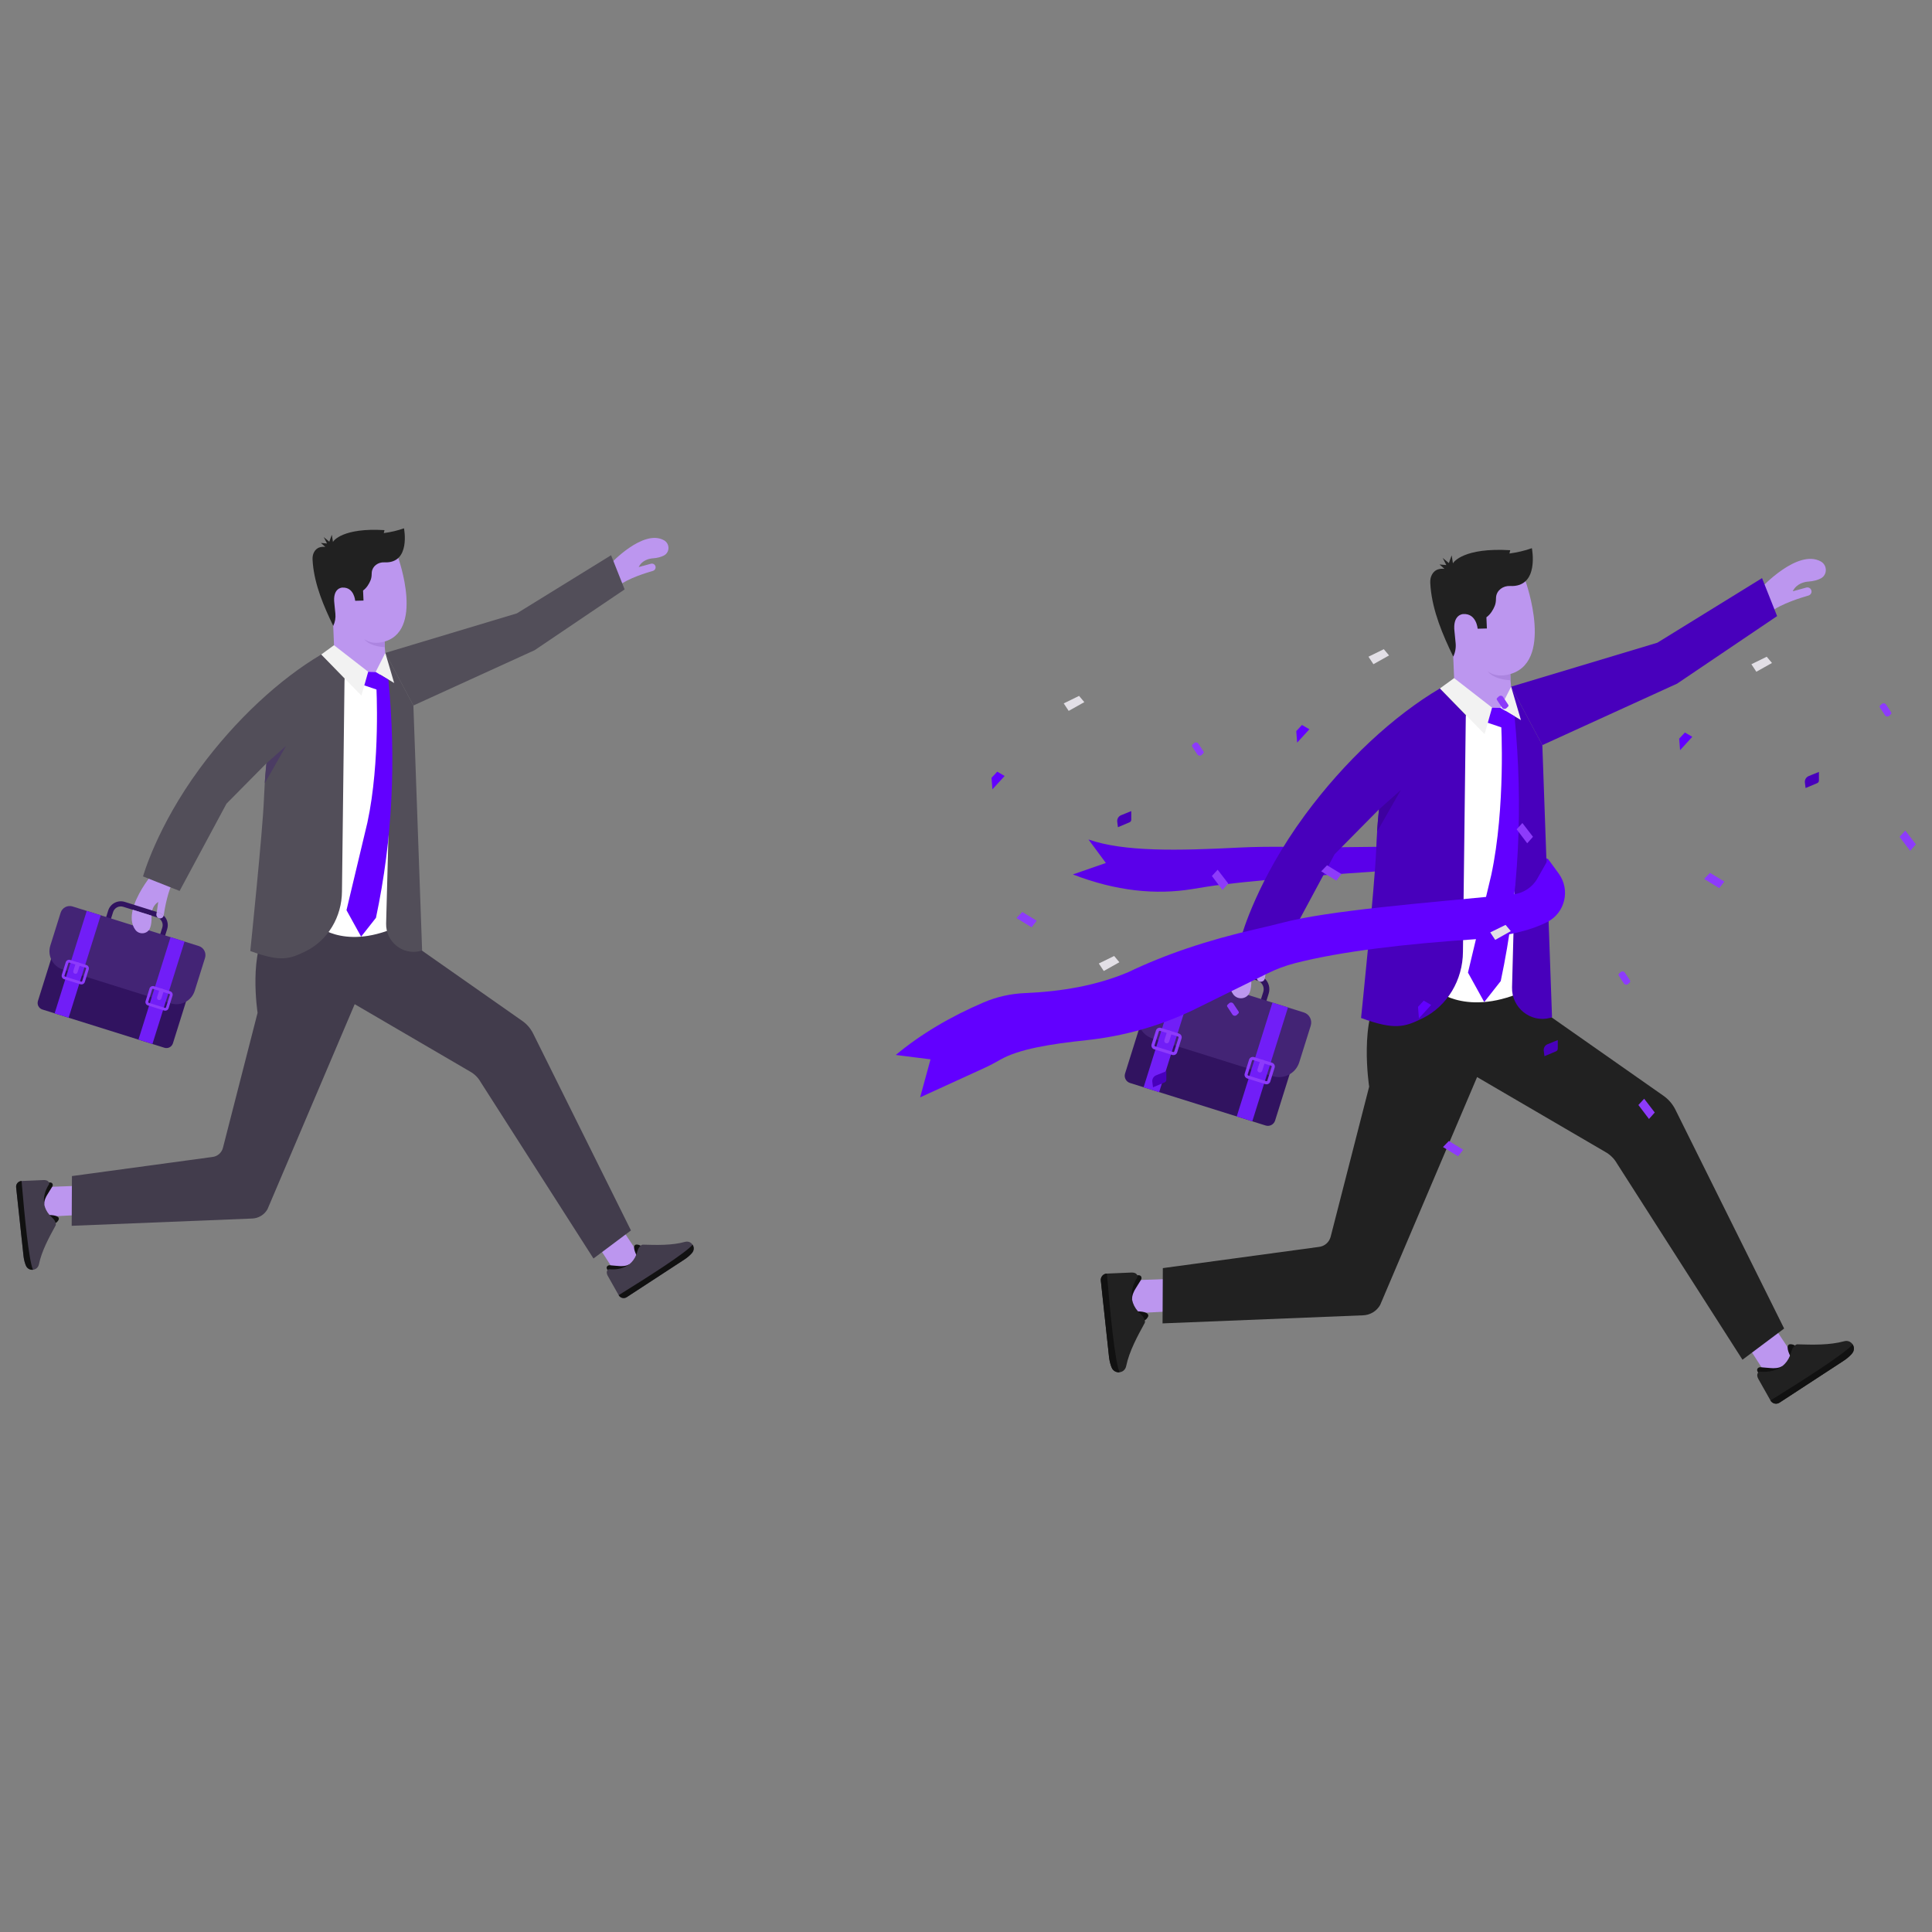 <svg xmlns="http://www.w3.org/2000/svg" enable-background="new 0 0 3000 3000" viewBox="0 0 3000 3000" id="Businessmaniscompetingwithhisenemies"><rect x="0" y="0" width="3000" height="3000" fill="#808080" stroke="none"/><g fill="#2e0582" class="color000000 svgShape"><g fill="#2e0582" class="color000000 svgShape"><path fill="#5a00ea" d="M2404.17,1334.27c-45.36-25.32-111.35-26.5-183.68-20.26l-156.84,1.74c-46.49-0.3-93.49-2-139.92,0.38
			c-93.7,4.8-178.47,6.78-233.56-12.59l27.02,36.51l-51.19,17.78c66.7,25.77,128.42,32.17,186.05,22.6
			c15.16-2.52,30.32-5.01,45.58-6.82c85.58-10.13,205.37-18.56,333.48-26.56c52.03-9.04,101.41-2.98,146.17,29.43l18.87-0.96
			L2404.17,1334.27z" class="colorea0000 svgShape"></path><g fill="#2e0582" class="color000000 svgShape"><path fill="#bc96ef" d="M2827.36,898.15c-2.22,1.16-4.9,2.24-8.15,3.12c-3.64,1-7.37,1.52-11.15,1.79
				c-5.42,0.41-18.22,2.65-24.32,15.06l8.47-2.3c-5.06,4.74-8.83,10.87-10.71,17.79c-11.72,4.51-24.13,10.28-32.24,16.77
				l-13.96-38.08c0,0,56.15-60.29,91.98-40.51C2837.66,877.51,2837.82,892.6,2827.36,898.15z" class="colorefbb96 svgShape"></path><g fill="#2e0582" class="color000000 svgShape"><g fill="#2e0582" class="color000000 svgShape"><path fill="#bc96ef" d="M2812.84,919.71c-0.43,2.37-2.19,4.33-4.55,5.01c-5.74,1.62-16,4.73-26.8,8.89
						c1.01-3.74-4.81-7.23-2.78-10.41c1.72-2.71,11.17-5.2,13.5-7.38l12.63-3.46c4-1.08,7.96,1.82,8.09,5.95
						C2812.93,918.79,2812.92,919.25,2812.84,919.71z" class="colorefbb96 svgShape"></path></g></g><g fill="#2e0582" class="color000000 svgShape"><polygon fill="#bc96ef" points="1829.3 2035.65 1827.11 1985.54 1749.49 1988.32 1751.73 2039.64" class="colorefbb96 svgShape"></polygon><path fill="#111111" d="M1764.27 1980.67c0 0 6.58-2.17 8.05 2.28.48 1.46.21 3.06-.56 4.38l-4.63 7.38c-1.26 2.15-2.55 4.28-3.91 6.37-2.06 3.17-5.97 10.63-5.26 17.18 0 0-10.11-11.98-10.21-12.99-.11-1 4.41-18.43 4.41-18.43L1764.27 1980.67zM1765.39 2036.34c0 0 17.02-.56 17.68 6.13.07.7-.1 1.39-.39 2.03-.76 1.63-2.89 5.23-7.21 6.43l-7.71-9.57L1765.39 2036.34z" class="color111111 svgShape"></path><path fill="#212121" d="M1738.45,2130.82c-5.27,0.57-10.29-2.37-12.27-7.32c-0.31-0.72-0.62-1.5-0.88-2.28
					c-1.66-4.69-2.72-9.62-3.25-14.55l-12.7-118.19c-0.6-5.62,3.73-10.66,9.39-10.86l38.38-1.63c0.75-0.02,1.51,0.01,2.27,0.1
					c3.06,0.43,5.14,1.42,6.56,3.82c0.71,1.2,0.69,2.65-0.06,3.78c-4.43,6.8-19.67,34.35,5.49,56.98c1.92,1.71,3.65,3.72,4.82,6.03
					c1.37,2.52,2.4,5.6,1.19,7.81c-11.24,20.57-23.85,43.5-28.7,66.92c-0.62,2.91-2.24,5.63-4.72,7.35
					C1742.35,2129.88,1740.46,2130.61,1738.45,2130.82z" class="color212121 svgShape"></path><path fill="#111111" d="M1738.45,2130.82c-5.27,0.57-10.29-2.37-12.27-7.32c-0.31-0.72-0.62-1.5-0.88-2.28
					c-1.66-4.69-2.72-9.62-3.25-14.55l-12.7-118.19c-0.6-5.62,3.73-10.66,9.39-10.86
					C1723.83,2037.63,1731.14,2114.38,1738.45,2130.82z" class="color111111 svgShape"></path></g><g fill="#2e0582" class="color000000 svgShape"><polygon fill="#bc96ef" points="2747.76 2049.71 2705.76 2077.12 2747.71 2142.5 2790.73 2114.41" class="colorefbb96 svgShape"></polygon><path fill="#111111" d="M2731.23 2132.69c0 0-4.92-4.88-1.63-8.2 1.08-1.09 2.63-1.58 4.16-1.49l8.67.77c2.49.15 4.97.33 7.45.59 3.76.4 12.18.49 17.7-3.12 0 0-6.09 14.44-6.93 15-.84.55-18.42 4.44-18.42 4.44L2731.23 2132.69zM2780.33 2106.42c0 0-8.23-14.91-2.57-18.54.59-.38 1.29-.55 1.99-.57 1.8-.06 5.97.2 9 3.5l-5.02 11.22L2780.33 2106.42z" class="color111111 svgShape"></path><path fill="#212121" d="M2876.74,2087.51c2.9,4.44,2.56,10.24-0.95,14.25c-0.5,0.6-1.05,1.24-1.63,1.82
					c-3.42,3.61-7.34,6.79-11.49,9.5l-99.53,64.98c-4.73,3.09-11.19,1.52-13.94-3.43l-18.88-33.45c-0.36-0.66-0.67-1.35-0.94-2.07
					c-1.01-2.92-1.07-5.22,0.43-7.57c0.75-1.18,2.05-1.82,3.39-1.66c8.07,0.86,39.54,1.93,48.28-30.76
					c0.65-2.49,1.66-4.94,3.19-7.04c1.62-2.37,3.9-4.68,6.42-4.61c23.43,0.67,49.58,1.5,72.65-4.82c2.87-0.77,6.03-0.57,8.69,0.87
					C2874.13,2084.46,2875.64,2085.82,2876.74,2087.51z" class="color212121 svgShape"></path><path fill="#111111" d="M2876.74,2087.51c2.9,4.44,2.56,10.24-0.95,14.25c-0.5,0.6-1.05,1.24-1.63,1.82
					c-3.42,3.61-7.34,6.79-11.49,9.5l-99.53,64.98c-4.73,3.09-11.19,1.52-13.94-3.43
					C2800.35,2142.86,2865.4,2101.49,2876.74,2087.51z" class="color111111 svgShape"></path></g><path fill="#212121" d="M2601.61,1723.19l168.79,339.75l-64.69,48.42l-194.75-304.51c-4.38-7.76-10.86-14.14-18.7-18.4
				l-198.63-115.98l-150.51,353.83c-5.47,9.67-15.59,15.77-26.69,16.1l-311.22,12.54l0.43-85.83l242.07-32.89
				c8.9-0.86,16.31-7.2,18.53-15.86l59.78-233.02c0,0-16.58-107.26,20.36-150.59l206.01-4.78l36.85,33.69l193.73,135.8
				C2590.91,1707.03,2597.32,1714.5,2601.61,1723.19z" class="color212121 svgShape"></path><polygon fill="#bc96ef" points="2346.45 1066.24 2346.31 1093.97 2306.9 1114.52 2259 1079.35 2256.54 1018.55 2244.85 979.69 2269.49 933.68 2343.77 1016.49 2345.22 1048.96 2345.52 1056.34" class="colorefbb96 svgShape"></polygon><path fill="#ffffff" d="M2229.54,1537.32c0,0,53.52,46.97,153.36-6.28l-29.15-423.13l-23.97-8.71l-12.89-0.4l-40.8,11.75
				l-69.8,317.38L2229.54,1537.32z" class="colorffffff svgShape"></path><path fill="#4800bc" d="M2276.09,1110.53l-4.43,367.39c-0.22,43.48-23.93,84.31-63.01,103.43c-27.72,13.56-43.22,18.49-95.2-0.63
				c0,0,21.53-207.99,23.51-261.42c0.35-9.4,0.85-18.8,1.45-28.1c0.06-0.56,0.06-1.16,0.11-1.82c0.55-8.59,1.25-17.08,2.1-25.57
				c0.21-2.37,0.43-4.7,0.69-7.07c2.03-21.02,4.81-41.99,8.26-62.85c3.96-24.25,13.03-47.61,25.38-69.24
				c12.34-21.58,43.67-38.2,61-55.61L2276.09,1110.53z" class="color0071bc svgShape"></path><polygon fill="#4800bc" points="2604.26 1061.52 2394.93 1157.02 2346.53 1066.27 2573.5 998.02 2736.09 897.69 2759.47 956.67" class="color0071bc svgShape"></polygon><path fill="#4800bc" d="M2394.93,1157.02l15.05,422.62c0,0-1.14,0.43-3.14,0.96c-30.37,8.01-59.78-16.04-58.95-47.44l7.27-276.16
				c1.31-49.74-5.03-99.39-18.81-147.2l0,0l10.13-43.57L2394.93,1157.02z" class="color0071bc svgShape"></path><polygon fill="#f2f2f2" points="2235.93 1068.98 2305.24 1139.94 2316.9 1098.8 2257.93 1052.98" class="colorf2f2f2 svgShape"></polygon><polygon fill="#f2f2f2" points="2346.48 1066.23 2329.79 1099.19 2361.75 1118.19" class="colorf2f2f2 svgShape"></polygon><polygon fill="#6200ff" points="2316.9 1098.8 2310.23 1122.33 2334.26 1130.45 2351.75 1112.25 2329.79 1099.19" class="colorff0000 svgShape"></polygon><path fill="#6200ff" d="M2330.96,1122.99c0,0,7.3,130.24-15.37,235.87l-36.12,151.39l25.24,45.7l25.63-32.55
				c28.91-136.2,34.87-273.3,21.42-411.15l-22.04,2.39L2330.96,1122.99z" class="colorff0000 svgShape"></path><path fill="#3e00a0" d="M2175.2,1226.76l-36.78,64.43c0.06-0.56,0.06-1.16,0.11-1.82c0.55-8.59,1.25-17.08,2.1-25.57
				c0.21-2.37,0.43-4.7,0.69-7.07L2175.2,1226.76z" class="color0067a0 svgShape"></path><path fill="#bc96ef" d="M1981.63,1458.51c-10.17,16.67-15.81,48.46-17.6,60.56c0,0.11-0.06,0.29-0.12,0.4
				c-2.41-2.38-5.4-4.18-8.85-5.23l-2.93-0.94l2.45-17.28c-6.13,4.06-9.1,9.64-10.51,14.76c-0.94,3.34-1.13,6.51-1.14,8.87
				l-32.35-10.14c0.65-2.82,1.53-5.64,2.52-8.46c9.13-26.47,29.83-51.39,29.83-51.39L1981.63,1458.51z" class="colorefbb96 svgShape"></path><path fill="#4800bc" d="M2235.93,1068.98c-71.75,42.46-147.84,112.58-209.84,196.9c-74.07,100.74-97.76,186.11-97.76,186.11
				l63.13,25.05l80.92-150.6l171.06-172.93c7.08-7.12,12.26-16.17,13.52-26.13c1.96-15.56-4.06-31.67-17.13-42.05l-3.1-2.46" class="color0071bc svgShape"></path><path fill="#ac85e0" d="M2345.52,1056.34c-28.3-1.7-35.42-14-35.42-14c14.79,5.78,35.1,2.93,35.1,2.93L2345.52,1056.34z" class="colore0aa85 svgShape"></path><g fill="#2e0582" class="color000000 svgShape"><path fill="#bc96ef" d="M2368.66,901.88c0,0,47.1,130.57-28.17,145.95c-18.1,3.7-33.16-2.59-40.1-18.11
					c-5.22-11.66-8.89-28.87-5.76-53.41l-0.05-54.49l47.28-35.26L2368.66,901.88z" class="colorefbb96 svgShape"></path><path fill="#212121" d="M2260.3,998.57c0.72,7.22-0.56,14.5-3.69,21.04l0,0c-16.75-34.56-31.62-69.98-35.2-107.12
					c-0.4-4.14-0.97-10.73,0.06-14.76c1.9-7.46,7.19-15.89,21.49-14.43l-7.68-6.79l10.57,0.92l-5.62-11.04l9.55,7.95l4.34-11.97
					l2.02,12.45c0.62-1.85,16.74-24.86,88.92-20.45l-1.23,5.13c12.62-1.72,24.24-4.49,34.85-8.3c0,0,12.27,61.2-33.97,58.74
					c-10.58-0.56-20.46,6.44-21.61,16.97c-0.1,0.96-0.16,1.97-0.17,3.03c-0.03,3.88-0.57,7.73-2.07,11.3
					c-2.23,5.34-6.25,12.62-12.79,17.32l0.76,17.33l-14.36,0.39c0,0-1.72-23.96-22.33-22.78c0,0-17.1,0.16-13.54,27.86
					L2260.3,998.57z" class="color212121 svgShape"></path></g><path fill="#311360" d="M1963.91,1519.47c-0.59,2.65-2.79,4.6-5.56,4.87c-4.04,0.38-7.3-3.15-6.77-7.12l0.54-3.92l-8.06-2.52
				l-30.96-9.72l-16.29-5.1c-12.03-3.75-24.86,2.93-28.61,14.96l-6.45,20.66l101.82,31.87l6.44-20.61
				C1972.72,1534.27,1970.05,1525.26,1963.91,1519.47z M1961.62,1540.21l-3.87,12.2l-84.95-26.66l3.87-12.2
				c2.29-7.37,10.15-11.48,17.51-9.14l16.4,5.1l32.35,10.14l9.5,2.99C1959.79,1524.98,1963.9,1532.84,1961.62,1540.21z" class="color603813 svgShape"></path><path fill="#bc96ef" d="M1963.91,1519.47c-0.59,2.65-2.79,4.6-5.56,4.87c-4.04,0.38-7.3-3.15-6.77-7.12l0.54-3.92l2.93,0.94
				C1958.52,1515.29,1961.5,1517.09,1963.91,1519.47z" class="colorefbb96 svgShape"></path><path fill="#311360" d="M1965.27,1747.68l-210.61-66.03c-6.17-1.94-9.61-8.51-7.67-14.68l29.44-93.9l232.97,73.04l-29.44,93.9
				C1978.01,1746.18,1971.44,1749.61,1965.27,1747.68z" class="color603813 svgShape"></path><path fill="#432475" d="M1976.19,1671.05l-186.24-58.39c-17.37-5.45-27.04-23.94-21.59-41.31l17.8-56.79
				c2.71-8.64,11.91-13.45,20.56-10.74l217.84,68.29c8.64,2.71,13.45,11.91,10.74,20.56l-17.8,56.79
				C2012.05,1666.83,1993.56,1676.5,1976.19,1671.05z" class="color754c24 svgShape"></path><g fill="#2e0582" class="color000000 svgShape"><g fill="#2e0582" class="color000000 svgShape"><rect width="185.26" height="25.3" x="1722.92" y="1591.12" fill="#711ef7" transform="rotate(-72.59 1815.553 1603.752)" class="colorf7931e svgShape"></rect><rect width="185.26" height="25.31" x="1867.62" y="1636.29" fill="#711ef7" transform="rotate(-72.596 1960.241 1648.99)" class="colorf7931e svgShape"></rect></g><g fill="#2e0582" class="color000000 svgShape"><path fill="#8d3bfb" d="M1955.14,1665.21L1955.14,1665.21c-2.02-0.63-3.14-2.78-2.51-4.8l3.79-12.07
						c0.63-2.02,2.78-3.14,4.8-2.51l0,0c2.02,0.63,3.14,2.78,2.51,4.8l-3.79,12.07C1959.31,1664.72,1957.16,1665.84,1955.14,1665.21
						z" class="colorfbb03b svgShape"></path><g fill="#2e0582" class="color000000 svgShape"><path fill="#8d3bfb" d="M1964.85,1683.44l-28.08-8.8c-3.21-1.01-5-4.44-4-7.65l6.76-21.56c1.01-3.21,4.44-5,7.65-4l28.08,8.8
							c3.21,1.01,5,4.44,4,7.65l-6.76,21.56C1971.49,1682.65,1968.06,1684.44,1964.85,1683.44z M1945.74,1646.01
							c-0.68-0.21-1.42,0.17-1.63,0.85l-6.76,21.56c-0.21,0.68,0.17,1.42,0.85,1.63l28.08,8.8c0.68,0.21,1.42-0.17,1.63-0.85
							l6.76-21.56c0.21-0.68-0.17-1.42-0.85-1.63L1945.74,1646.01z" class="colorfbb03b svgShape"></path></g></g><path fill="#8d3bfb" d="M1810.56,1619.89L1810.56,1619.89c-2.02-0.63-3.14-2.78-2.51-4.8l3.79-12.07c0.63-2.02,2.78-3.14,4.8-2.51
					l0,0c2.02,0.63,3.14,2.78,2.51,4.8l-3.79,12.07C1814.73,1619.4,1812.58,1620.52,1810.56,1619.89z" class="colorfbb03b svgShape"></path><g fill="#2e0582" class="color000000 svgShape"><path fill="#8d3bfb" d="M1820.27,1638.11l-28.08-8.8c-3.21-1.01-5-4.44-4-7.65l6.76-21.56c1.01-3.21,4.44-5,7.65-4l28.08,8.8
						c3.21,1.01,5,4.44,4,7.65l-6.76,21.56C1826.91,1637.32,1823.48,1639.12,1820.27,1638.11z M1801.16,1600.69
						c-0.68-0.21-1.42,0.17-1.63,0.85l-6.76,21.56c-0.21,0.68,0.17,1.42,0.85,1.63l28.08,8.8c0.68,0.21,1.42-0.17,1.63-0.85
						l6.76-21.56c0.21-0.68-0.17-1.42-0.85-1.63L1801.16,1600.69z" class="colorfbb03b svgShape"></path></g></g><path fill="#bc96ef" d="M1942.58,1532.5c-0.42,3.28-1.13,6.05-2,8.29c-4.09,10.88-18.8,12.59-25.61,3.21
				c-7.04-9.66-7.38-22-4.38-34.49l32.35,10.14c0,0.69-0.01,1.27,0.05,1.84C1943.13,1525.18,1943.11,1528.87,1942.58,1532.5z" class="colorefbb96 svgShape"></path></g><g fill="#2e0582" class="color000000 svgShape"><path fill="#6200ff" d="M1444.91,1644.94l-16.14,59.03l99.95-45.7c8.28-3.78,16.3-8.08,24.19-12.62
				c29.24-16.82,78.59-24.57,133.93-30.44c57.56-6.1,113.68-21.85,165.89-46.84l115.31-56.79c13.78-6.79,28.21-12.21,43.09-16.02
				c70.86-18.18,171.22-30.09,283.35-37.4c41.77-4.64,79.63-11.91,108.03-26.43c27.83-14.22,36.27-50.01,17.85-75.25l-16.21-22.21
				l-16.86,29.78c-7.91,13.97-22.13,23.21-38.11,24.76c-144.06,13.92-286.15,25.17-357.91,43.98c-13.6,3.56-27.29,6.79-41,9.91
				c-75.81,17.26-141.65,39.67-198.28,66.86c-49.57,20.88-103.08,30.05-160.59,32.51c-21.96,0.94-43.61,5.74-63.83,14.38
				c-51.75,22.11-98.23,49.6-136.59,81.69L1444.91,1644.94z" class="colorff0000 svgShape"></path></g><g fill="#2e0582" class="color000000 svgShape"><path fill="#bc96ef" d="M1031,862.57c-2,1.05-4.41,2.02-7.34,2.81c-3.28,0.9-6.63,1.37-10.03,1.61c-4.88,0.37-16.4,2.39-21.88,13.55
				l7.62-2.07c-4.56,4.27-7.95,9.78-9.64,16.01c-10.54,4.05-21.72,9.25-29.01,15.09l-12.56-34.26c0,0,50.52-54.25,82.76-36.45
				C1040.27,844,1040.42,857.58,1031,862.57z" class="colorefbb96 svgShape"></path><g fill="#2e0582" class="color000000 svgShape"><g fill="#2e0582" class="color000000 svgShape"><path fill="#bc96ef" d="M1017.94,881.97c-0.39,2.14-1.97,3.9-4.09,4.51c-5.17,1.46-14.4,4.25-24.11,8c0.91-3.36-4.33-6.5-2.5-9.37
						c1.55-2.44,10.05-4.68,12.14-6.64l11.36-3.11c3.6-0.97,7.16,1.64,7.28,5.35C1018.03,881.14,1018.02,881.56,1017.94,881.97z" class="colorefbb96 svgShape"></path></g></g><g fill="#2e0582" class="color000000 svgShape"><polygon fill="#bc96ef" points="132.98 1886.06 131.01 1840.98 61.16 1843.48 63.18 1889.66" class="colorefbb96 svgShape"></polygon><path fill="#111111" d="M74.47 1836.6c0 0 5.92-1.96 7.24 2.05.43 1.31.19 2.75-.51 3.94l-4.16 6.64c-1.13 1.93-2.3 3.85-3.52 5.73-1.85 2.85-5.37 9.56-4.73 15.46 0 0-9.09-10.78-9.19-11.68s3.97-16.58 3.97-16.58L74.47 1836.6zM75.47 1886.69c0 0 15.32-.5 15.91 5.52.06.63-.09 1.25-.35 1.83-.69 1.47-2.6 4.71-6.49 5.79l-6.94-8.61L75.47 1886.69z" class="color111111 svgShape"></path><path fill="#423c4c" d="M51.23,1971.7c-4.74,0.51-9.25-2.14-11.04-6.59c-0.28-0.65-0.56-1.35-0.79-2.05
					c-1.5-4.22-2.44-8.66-2.92-13.09l-11.43-106.34c-0.54-5.05,3.35-9.59,8.44-9.78l34.53-1.47c0.68-0.02,1.36,0.01,2.04,0.09
					c2.75,0.38,4.62,1.28,5.9,3.44c0.64,1.08,0.62,2.38-0.05,3.4c-3.99,6.11-17.7,30.91,4.94,51.27c1.73,1.54,3.28,3.35,4.34,5.43
					c1.23,2.27,2.16,5.04,1.07,7.03c-10.11,18.51-21.46,39.14-25.82,60.21c-0.55,2.62-2.01,5.07-4.25,6.61
					C54.74,1970.85,53.04,1971.51,51.23,1971.7z" class="color3c3c4c svgShape"></path><path fill="#111111" d="M51.23,1971.7c-4.74,0.51-9.25-2.14-11.04-6.59c-0.28-0.65-0.56-1.35-0.79-2.05
					c-1.5-4.22-2.44-8.66-2.92-13.09l-11.43-106.34c-0.54-5.05,3.35-9.59,8.44-9.78C38.08,1887.85,44.66,1956.9,51.23,1971.7z" class="color111111 svgShape"></path></g><g fill="#2e0582" class="color000000 svgShape"><polygon fill="#bc96ef" points="959.38 1898.72 921.6 1923.38 959.34 1982.2 998.05 1956.93" class="colorefbb96 svgShape"></polygon><path fill="#111111" d="M944.51 1973.38c0 0-4.43-4.39-1.46-7.38.97-.98 2.36-1.42 3.74-1.34l7.8.7c2.24.13 4.47.3 6.7.53 3.38.36 10.96.44 15.93-2.8 0 0-5.48 13-6.24 13.49-.76.5-16.58 3.99-16.58 3.99L944.51 1973.38zM988.69 1949.74c0 0-7.4-13.42-2.31-16.68.53-.34 1.16-.49 1.79-.51 1.62-.06 5.37.18 8.1 3.15l-4.52 10.09L988.69 1949.74z" class="color111111 svgShape"></path><path fill="#423c4c" d="M1075.44,1932.73c2.61,3.99,2.3,9.21-0.86,12.82c-0.45,0.54-0.95,1.11-1.47,1.64
					c-3.08,3.25-6.6,6.11-10.34,8.55l-89.56,58.47c-4.26,2.78-10.07,1.37-12.54-3.08l-16.99-30.1c-0.33-0.59-0.61-1.21-0.85-1.86
					c-0.91-2.63-0.96-4.7,0.38-6.82c0.67-1.06,1.84-1.64,3.05-1.5c7.26,0.77,35.58,1.74,43.44-27.68c0.58-2.24,1.5-4.45,2.87-6.33
					c1.46-2.13,3.51-4.21,5.78-4.15c21.09,0.61,44.61,1.35,65.37-4.34c2.58-0.69,5.43-0.51,7.82,0.78
					C1073.09,1929.99,1074.44,1931.21,1075.44,1932.73z" class="color3c3c4c svgShape"></path><path fill="#111111" d="M1075.44,1932.73c2.61,3.99,2.3,9.21-0.86,12.82c-0.45,0.54-0.95,1.11-1.47,1.64
					c-3.08,3.25-6.6,6.11-10.34,8.55l-89.56,58.47c-4.26,2.78-10.07,1.37-12.54-3.08
					C1006.7,1982.53,1065.24,1945.31,1075.44,1932.73z" class="color111111 svgShape"></path></g><path fill="#423c4c" d="M827.88,1604.92l151.87,305.7l-58.21,43.57L746.32,1680.2c-3.94-6.99-9.77-12.72-16.82-16.55
				l-178.72-104.36l-135.42,318.36c-4.92,8.7-14.03,14.19-24.01,14.49l-280.03,11.28l0.39-77.23l217.81-29.59
				c8.01-0.77,14.67-6.48,16.67-14.27l53.79-209.67c0,0-14.92-96.51,18.32-135.5l185.36-4.3l33.16,30.32l174.32,122.19
				C818.26,1590.38,824.02,1597.1,827.88,1604.92z" class="color3c3c4c svgShape"></path><polygon fill="#bc96ef" points="598.3 1013.82 598.17 1038.77 562.71 1057.26 519.61 1025.61 517.4 970.9 506.88 935.94 529.05 894.54 595.88 969.05 597.19 998.26 597.46 1004.9" class="colorefbb96 svgShape"></polygon><path fill="#ffffff" d="M493.1,1437.68c0,0,48.15,42.27,137.99-5.65l-26.23-380.73l-21.57-7.84l-11.59-0.36l-36.71,10.57
				l-62.8,285.57L493.1,1437.68z" class="colorffffff svgShape"></path><path fill="#524e59" d="M534.99,1053.66L531,1384.23c-0.2,39.12-21.54,75.86-56.7,93.06c-24.94,12.2-38.89,16.64-85.66-0.57
				c0,0,19.37-187.14,21.16-235.22c0.32-8.46,0.77-16.92,1.31-25.29c0.05-0.5,0.05-1.05,0.1-1.64c0.49-7.73,1.12-15.37,1.89-23.01
				c0.19-2.14,0.39-4.23,0.62-6.37c1.82-18.92,4.33-37.78,7.43-56.55c3.57-21.82,11.73-42.84,22.83-62.3
				c11.11-19.41,39.3-34.38,54.89-50.04L534.99,1053.66z" class="color4e4e59 svgShape"></path><polygon fill="#524e59" points="830.27 1009.56 641.91 1095.5 598.36 1013.84 802.59 952.43 948.89 862.15 969.92 915.23" class="color4e4e59 svgShape"></polygon><path fill="#524e59" d="M641.91,1095.5l13.54,380.27c0,0-1.03,0.39-2.83,0.86c-27.33,7.2-53.79-14.44-53.05-42.69l6.54-248.48
				c1.18-44.75-4.53-89.42-16.92-132.45l0,0l9.12-39.2L641.91,1095.5z" class="color4e4e59 svgShape"></path><polygon fill="#f2f2f2" points="498.85 1016.28 561.21 1080.13 571.71 1043.11 518.65 1001.89" class="colorf2f2f2 svgShape"></polygon><polygon fill="#f2f2f2" points="598.32 1013.81 583.3 1043.46 612.06 1060.56" class="colorf2f2f2 svgShape"></polygon><polygon fill="#6200ff" points="571.71 1043.11 565.7 1064.29 587.32 1071.58 603.06 1055.21 583.3 1043.46" class="colorff0000 svgShape"></polygon><path fill="#6200ff" d="M584.36,1064.88c0,0,6.57,117.19-13.83,212.23l-32.5,136.22l22.71,41.12l23.06-29.29
				c26.01-122.55,31.38-245.91,19.27-369.94l-19.83,2.15L584.36,1064.88z" class="colorff0000 svgShape"></path><path fill="#4b3c63" d="M444.21,1158.24l-33.09,57.97c0.05-0.5,0.05-1.05,0.1-1.64c0.49-7.73,1.12-15.37,1.89-23.01
				c0.19-2.14,0.39-4.23,0.62-6.37L444.21,1158.24z" class="color494954 svgShape"></path><path fill="#bc96ef" d="M270.04,1366.77c-9.15,15-14.22,43.6-15.84,54.49c0,0.1-0.05,0.26-0.11,0.36c-2.17-2.14-4.86-3.76-7.96-4.71
				l-2.64-0.84l2.21-15.55c-5.52,3.65-8.19,8.67-9.46,13.28c-0.84,3-1.01,5.86-1.03,7.98l-29.1-9.12c0.58-2.54,1.37-5.08,2.27-7.61
				c8.21-23.82,26.84-46.24,26.84-46.24L270.04,1366.77z" class="colorefbb96 svgShape"></path><path fill="#524e59" d="M498.85,1016.28c-64.56,38.21-133.02,101.29-188.81,177.17c-66.65,90.64-87.96,167.46-87.96,167.46
				l56.8,22.54l72.81-135.5l153.92-155.6c6.37-6.4,11.04-14.55,12.16-23.51c1.76-14-3.66-28.5-15.41-37.84l-2.79-2.21" class="color4e4e59 svgShape"></path><path fill="#ac85e0" d="M597.46,1004.9c-25.46-1.53-31.87-12.6-31.87-12.6c13.3,5.2,31.58,2.64,31.58,2.64L597.46,1004.9z" class="colore0aa85 svgShape"></path><g fill="#2e0582" class="color000000 svgShape"><path fill="#bc96ef" d="M618.28,865.92c0,0,42.38,117.48-25.35,131.32c-16.29,3.33-29.83-2.33-36.08-16.3
					c-4.69-10.49-8-25.98-5.19-48.05l-0.05-49.03l42.54-31.73L618.28,865.92z" class="colorefbb96 svgShape"></path><path fill="#212121" d="M520.78,952.92c0.65,6.5-0.5,13.05-3.32,18.94l0,0c-15.07-31.1-28.46-62.97-31.67-96.38
					c-0.36-3.72-0.87-9.65,0.05-13.28c1.71-6.71,6.47-14.3,19.34-12.98l-6.91-6.11l9.51,0.83l-5.06-9.94l8.59,7.15l3.9-10.77
					l1.82,11.2c0.55-1.66,15.06-22.36,80.01-18.4l-1.1,4.62c11.36-1.55,21.81-4.04,31.36-7.46c0,0,11.04,55.06-30.57,52.86
					c-9.52-0.5-18.41,5.8-19.44,15.27c-0.09,0.86-0.15,1.77-0.16,2.73c-0.03,3.49-0.52,6.95-1.86,10.17
					c-2.01,4.8-5.62,11.36-11.51,15.58l0.68,15.6l-12.92,0.35c0,0-1.54-21.56-20.1-20.49c0,0-15.39,0.14-12.19,25.07L520.78,952.92z
					" class="color212121 svgShape"></path></g><path fill="#311360" d="M254.1,1421.62c-0.53,2.38-2.51,4.14-5,4.38c-3.63,0.35-6.57-2.83-6.09-6.41l0.48-3.52l-7.25-2.27
				l-27.86-8.75l-14.66-4.59c-10.82-3.37-22.37,2.63-25.74,13.46l-5.8,18.59l91.61,28.68l5.8-18.54
				C262.02,1434.94,259.62,1426.83,254.1,1421.62z M252.03,1440.28l-3.48,10.98l-76.44-23.99l3.48-10.98
				c2.06-6.63,9.13-10.33,15.76-8.22l14.76,4.59l29.1,9.12l8.54,2.69C250.39,1426.58,254.09,1433.65,252.03,1440.28z" class="color603813 svgShape"></path><path fill="#bc96ef" d="M254.1,1421.62c-0.53,2.38-2.51,4.14-5,4.38c-3.63,0.35-6.57-2.83-6.09-6.41l0.48-3.52l2.64,0.84
				C249.24,1417.86,251.93,1419.48,254.1,1421.62z" class="colorefbb96 svgShape"></path><path fill="#311360" d="M255.31,1626.95l-189.5-59.41c-5.56-1.74-8.65-7.66-6.91-13.21l26.49-84.49l209.62,65.72l-26.49,84.49
				C266.78,1625.6,260.87,1628.7,255.31,1626.95z" class="color603813 svgShape"></path><path fill="#432475" d="M265.15,1558.01l-167.57-52.53c-15.63-4.9-24.33-21.54-19.43-37.17l16.02-51.1
				c2.44-7.78,10.72-12.11,18.5-9.67l196.01,61.45c7.78,2.44,12.1,10.72,9.67,18.5l-16.02,51.1
				C297.41,1554.21,280.77,1562.91,265.15,1558.01z" class="color754c24 svgShape"></path><g fill="#2e0582" class="color000000 svgShape"><g fill="#2e0582" class="color000000 svgShape"><rect width="166.69" height="22.77" x="37.26" y="1486.02" fill="#711ef7" transform="rotate(-72.59 120.619 1497.394)" class="colorf7931e svgShape"></rect><rect width="166.69" height="22.77" x="167.47" y="1526.77" fill="#711ef7" transform="rotate(-72.596 250.795 1538.177)" class="colorf7931e svgShape"></rect></g><g fill="#2e0582" class="color000000 svgShape"><path fill="#8d3bfb" d="M246.21,1552.76L246.21,1552.76c-1.82-0.57-2.82-2.5-2.26-4.32l3.41-10.86c0.57-1.81,2.5-2.82,4.32-2.26
						l0,0c1.81,0.57,2.82,2.5,2.26,4.32l-3.41,10.86C249.95,1552.31,248.02,1553.32,246.21,1552.76z" class="colorfbb03b svgShape"></path><g fill="#2e0582" class="color000000 svgShape"><path fill="#8d3bfb" d="M254.94,1569.15l-25.26-7.92c-2.89-0.91-4.5-3.99-3.6-6.88l6.08-19.4c0.91-2.89,3.99-4.5,6.88-3.6
							l25.26,7.92c2.89,0.91,4.5,3.99,3.6,6.88l-6.08,19.4C260.92,1568.44,257.83,1570.06,254.94,1569.15z M237.75,1535.48
							c-0.62-0.19-1.27,0.15-1.47,0.77l-6.08,19.4c-0.19,0.62,0.15,1.27,0.77,1.47l25.26,7.92c0.62,0.19,1.27-0.15,1.47-0.77
							l6.08-19.4c0.19-0.62-0.15-1.27-0.77-1.47L237.75,1535.48z" class="colorfbb03b svgShape"></path></g></g><path fill="#8d3bfb" d="M116.12,1511.97L116.12,1511.97c-1.81-0.57-2.82-2.5-2.26-4.32l3.41-10.86c0.57-1.81,2.5-2.82,4.32-2.26
					l0,0c1.81,0.57,2.82,2.5,2.26,4.32l-3.41,10.86C119.87,1511.53,117.93,1512.54,116.12,1511.97z" class="colorfbb03b svgShape"></path><g fill="#2e0582" class="color000000 svgShape"><path fill="#8d3bfb" d="M124.85,1528.37l-25.26-7.92c-2.89-0.91-4.5-3.99-3.6-6.88l6.08-19.4c0.91-2.89,3.99-4.5,6.88-3.6
						l25.26,7.92c2.89,0.91,4.5,3.99,3.6,6.88l-6.08,19.4C130.83,1527.66,127.74,1529.27,124.85,1528.37z M107.66,1494.7
						c-0.62-0.19-1.27,0.15-1.47,0.77l-6.08,19.4c-0.19,0.62,0.15,1.27,0.77,1.47l25.26,7.92c0.62,0.19,1.27-0.15,1.47-0.77
						l6.08-19.4c0.19-0.62-0.15-1.27-0.77-1.47L107.66,1494.7z" class="colorfbb03b svgShape"></path></g></g><path fill="#bc96ef" d="M234.9,1433.35c-0.38,2.95-1.01,5.44-1.8,7.46c-3.68,9.79-16.91,11.33-23.04,2.89
				c-6.34-8.69-6.64-19.8-3.94-31.04l29.1,9.12c0,0.62-0.01,1.14,0.04,1.66C235.4,1426.76,235.38,1430.08,234.9,1433.35z" class="colorefbb96 svgShape"></path></g></g><g fill="#2e0582" class="color000000 svgShape"><path fill="#4800bc" d="M1756.64,1259.45l-15.81,6.41c-4.09,1.66-6.55,5.86-5.98,10.24l1.08,8.38l18.02-7.6
			c1.63-0.69,2.69-2.29,2.69-4.06L1756.64,1259.45L1756.64,1259.45z" class="color0071bc svgShape"></path><polygon fill="#e2dfe6" points="1659.46 1103.88 1683.73 1090.27 1675.59 1080.58 1651.76 1092.23" class="colorcccccc svgShape"></polygon><polygon fill="#6200ff" points="1548.52 1198.23 1560.01 1204.93 1541.02 1225.68 1539.63 1207.8" class="colorff0000 svgShape"></polygon><polygon fill="#8d3bfb" points="1587.47 1416.12 1578.37 1425.54 1601.84 1439.91 1609.82 1429.69" class="colorfbb03b svgShape"></polygon><polygon fill="#8d3bfb" points="1890.77 1350.52 1881.83 1360.25 1898.27 1381.96 1907.21 1371.91" class="colorfbb03b svgShape"></polygon><path fill="#8d3bfb" d="M1854.07,1154.04l-2.46,2.33c-0.8,0.76-0.95,1.99-0.34,2.91l7.87,12.06c1.57,2.4,4.94,2.77,6.98,0.76
			l2.4-2.35c0.79-0.77,0.91-1.99,0.31-2.9l-7.98-12.04C1859.32,1152.51,1856.08,1152.14,1854.07,1154.04z" class="colorfbb03b svgShape"></path><path fill="#4800bc" d="M1811.1,1663.32l-15.81,6.41c-4.09,1.66-6.55,5.86-5.98,10.24l1.08,8.38l18.02-7.6
			c1.63-0.69,2.69-2.29,2.69-4.06L1811.1,1663.32L1811.1,1663.32z" class="color0071bc svgShape"></path><polygon fill="#e2dfe6" points="1713.93 1507.76 1738.19 1494.15 1730.05 1484.45 1706.22 1496.11" class="colorcccccc svgShape"></polygon><polygon fill="#6200ff" points="1602.98 1602.1 1614.47 1608.81 1595.48 1629.56 1594.1 1611.68" class="colorff0000 svgShape"></polygon><path fill="#8d3bfb" d="M1908.53,1557.92l-2.46,2.33c-0.8,0.76-0.95,1.99-0.34,2.91l7.87,12.06c1.57,2.4,4.94,2.77,6.98,0.76
			l2.4-2.35c0.79-0.77,0.91-1.99,0.31-2.9l-7.98-12.04C1913.78,1556.39,1910.54,1556.02,1908.53,1557.92z" class="colorfbb03b svgShape"></path><path fill="#4800bc" d="M2229.82,1186.93l-15.81,6.41c-4.09,1.66-6.55,5.86-5.98,10.24l1.08,8.38l18.02-7.6
			c1.63-0.69,2.69-2.29,2.69-4.06V1186.93z" class="color0071bc svgShape"></path><polygon fill="#e2dfe6" points="2132.65 1031.37 2156.91 1017.76 2148.77 1008.06 2124.95 1019.72" class="colorcccccc svgShape"></polygon><polygon fill="#6200ff" points="2021.7 1125.71 2033.2 1132.42 2014.2 1153.17 2012.82 1135.29" class="colorff0000 svgShape"></polygon><polygon fill="#8d3bfb" points="2060.65 1343.61 2051.55 1353.03 2075.02 1367.4 2083 1357.18" class="colorfbb03b svgShape"></polygon><polygon fill="#8d3bfb" points="2363.96 1278 2355.02 1287.74 2371.46 1309.45 2380.4 1299.39" class="colorfbb03b svgShape"></polygon><path fill="#8d3bfb" d="M2327.25,1081.53l-2.46,2.33c-0.8,0.76-0.95,1.99-0.34,2.91l7.87,12.06c1.57,2.4,4.94,2.77,6.98,0.76
			l2.4-2.35c0.79-0.77,0.91-1.99,0.31-2.9l-7.98-12.04C2332.51,1080,2329.26,1079.63,2327.25,1081.53z" class="colorfbb03b svgShape"></path><path fill="#4800bc" d="M2824.43,1198.64l-15.81,6.41c-4.09,1.66-6.55,5.86-5.98,10.24l1.08,8.38l18.02-7.6
			c1.63-0.69,2.69-2.29,2.69-4.06V1198.64z" class="color0071bc svgShape"></path><polygon fill="#e2dfe6" points="2727.25 1043.08 2751.51 1029.47 2743.37 1019.78 2719.55 1031.43" class="colorcccccc svgShape"></polygon><polygon fill="#6200ff" points="2616.31 1137.43 2627.8 1144.13 2608.8 1164.88 2607.42 1147" class="colorff0000 svgShape"></polygon><polygon fill="#8d3bfb" points="2655.26 1355.32 2646.16 1364.74 2669.62 1379.11 2677.6 1368.89" class="colorfbb03b svgShape"></polygon><polygon fill="#8d3bfb" points="2958.56 1289.72 2949.62 1299.45 2966.06 1321.16 2975 1311.11" class="colorfbb03b svgShape"></polygon><path fill="#8d3bfb" d="M2921.85,1093.24l-2.46,2.33c-0.8,0.76-0.95,1.99-0.34,2.91l7.87,12.06c1.57,2.4,4.94,2.77,6.98,0.76
			l2.4-2.35c0.78-0.77,0.91-1.99,0.31-2.9l-7.98-12.04C2927.11,1091.71,2923.87,1091.34,2921.85,1093.24z" class="colorfbb03b svgShape"></path><path fill="#4800bc" d="M2418.92,1615.03l-15.81,6.41c-4.09,1.66-6.55,5.86-5.98,10.24l1.08,8.38l18.02-7.6
			c1.63-0.69,2.69-2.29,2.69-4.06V1615.03z" class="color0071bc svgShape"></path><polygon fill="#e2dfe6" points="2321.74 1459.47 2346 1445.86 2337.86 1436.16 2314.04 1447.82" class="colorcccccc svgShape"></polygon><polygon fill="#6200ff" points="2210.8 1553.81 2222.29 1560.52 2203.29 1581.27 2201.91 1563.39" class="colorff0000 svgShape"></polygon><polygon fill="#8d3bfb" points="2249.75 1771.71 2240.65 1781.13 2264.11 1795.5 2272.09 1785.28" class="colorfbb03b svgShape"></polygon><polygon fill="#8d3bfb" points="2553.05 1706.1 2544.11 1715.84 2560.55 1737.55 2569.49 1727.49" class="colorfbb03b svgShape"></polygon><path fill="#8d3bfb" d="M2516.34,1509.63l-2.46,2.33c-0.8,0.76-0.95,1.99-0.34,2.91l7.87,12.06c1.57,2.4,4.94,2.77,6.98,0.76
			l2.4-2.35c0.79-0.77,0.91-1.99,0.31-2.9l-7.98-12.04C2521.6,1508.1,2518.36,1507.73,2516.34,1509.63z" class="colorfbb03b svgShape"></path></g></g></svg>